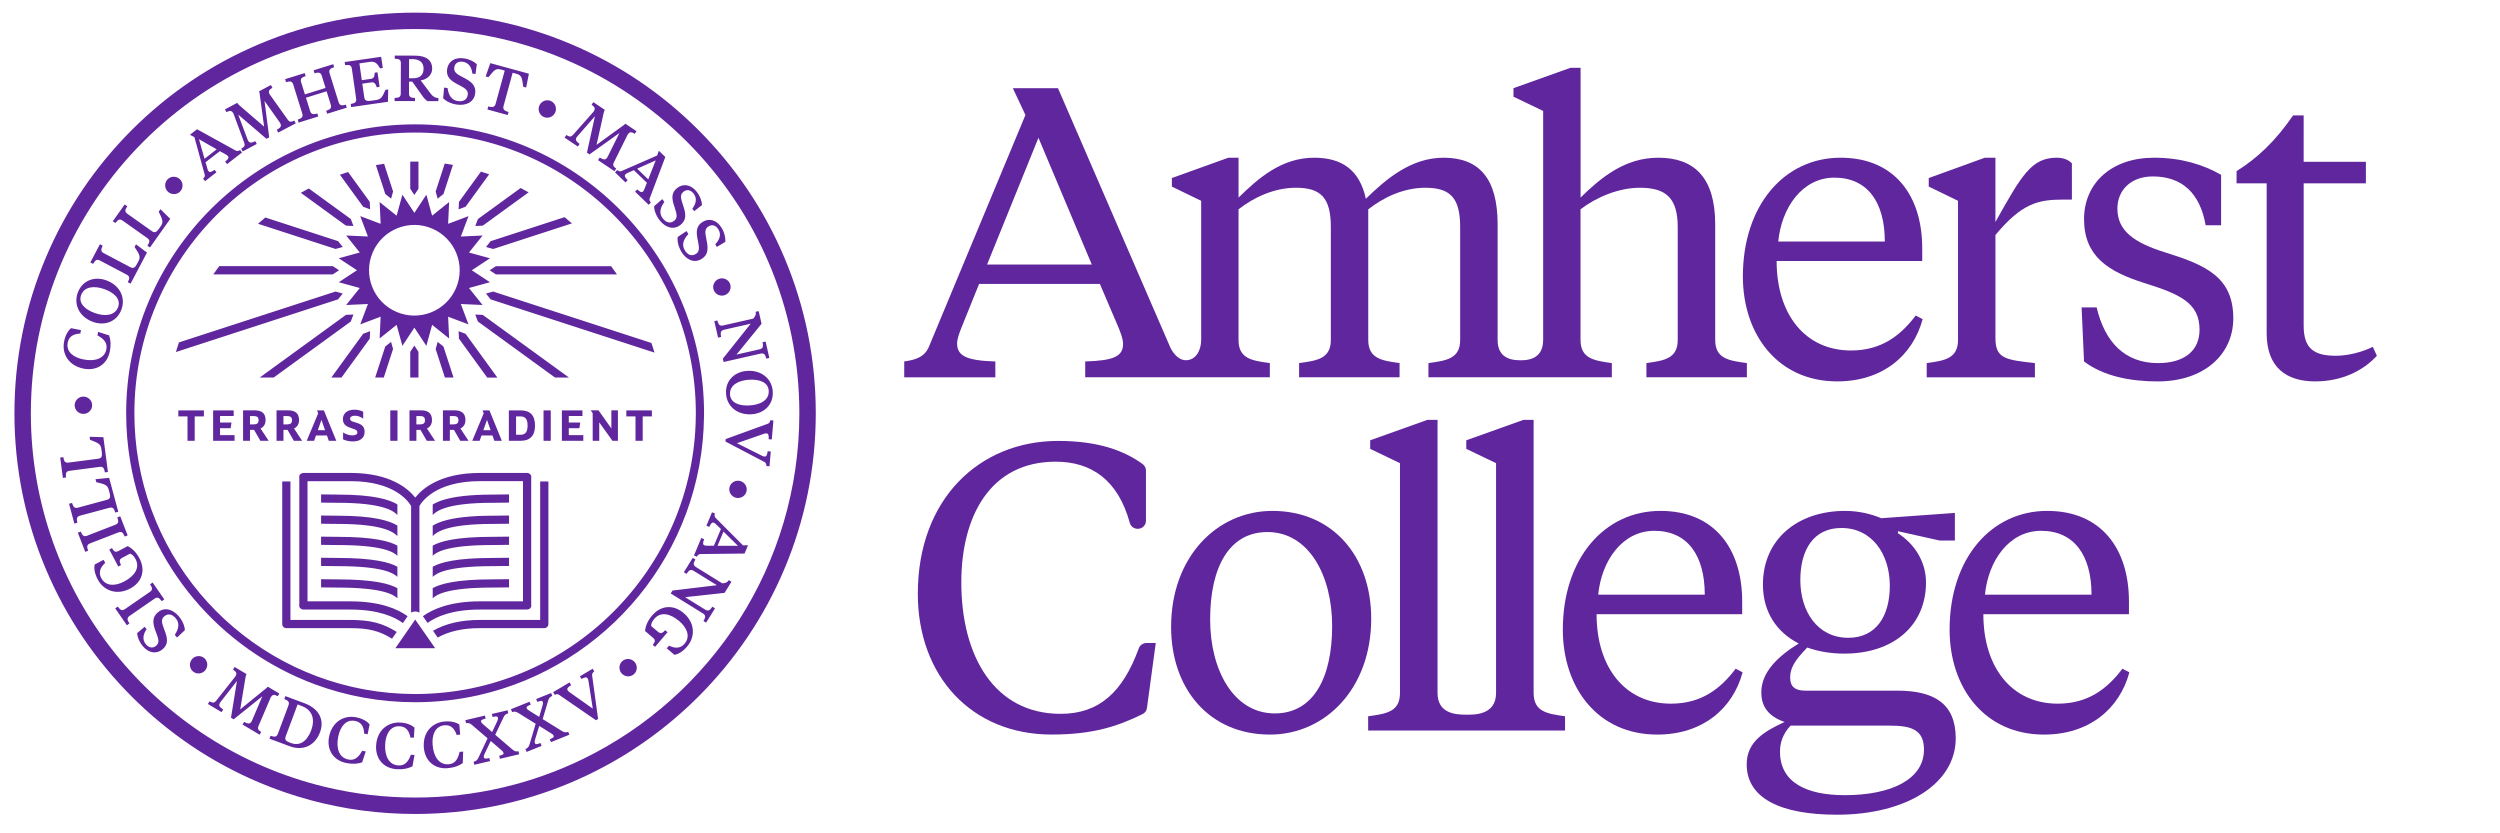<?xml version="1.0" encoding="utf-8"?>
<svg xmlns="http://www.w3.org/2000/svg" id="Layer_1" style="enable-background:new 0 0 1200 400;" version="1.1" viewBox="0 0 1200 400" x="0px" y="0px">
<style type="text/css">
	.st0{fill:#60269E;}
</style>
<g>
	<path class="st0" d="M197.09,90.85c-0.05-0.08-0.11-0.15-0.17-0.23V77.59c0.77-0.02,1.54-0.03,2.32-0.03   c0.54,0,1.08,0.01,1.62,0.02v13.04c-0.06,0.07-0.12,0.15-0.17,0.23l-1.8,2.73L197.09,90.85 M185.17,93.31l2.56,2.04l0.87-3.16   c0.02-0.09,0.06-0.18,0.09-0.26l-4.32-13.31c-1.32,0.19-2.63,0.4-3.94,0.63l4.52,13.9C185.02,93.21,185.1,93.25,185.17,93.31    M174.59,99.33l3.06,1.15l-0.15-3.27c0-0.09,0.01-0.19,0.01-0.28l-10.44-14.37c-1.31,0.41-2.61,0.86-3.91,1.32l11.17,15.37   C174.41,99.28,174.5,99.3,174.59,99.33 M166.16,108.32c0.07,0,0.15,0,0.22,0l3.27,0.15l-1.15-3.06c-0.03-0.09-0.05-0.18-0.08-0.27   l-20.21-14.68c-1.28,0.68-2.55,1.37-3.81,2.1l21.7,15.76C166.12,108.33,166.14,108.32,166.16,108.32 M161.36,119.42l3.16-0.87   l-2.04-2.56c-0.06-0.07-0.11-0.15-0.16-0.23l-34.97-11.36c-1.19,0.98-2.35,1.98-3.5,3l37.26,12.11   C161.19,119.49,161.27,119.45,161.36,119.42 M160.01,131.53l2.73-1.8l-2.73-1.8c-0.08-0.05-0.15-0.12-0.22-0.17h-54.58   c-0.96,1.3-1.9,2.61-2.82,3.94h57.39C159.87,131.64,159.94,131.58,160.01,131.53 M162.47,143.45l2.04-2.56l-3.16-0.87   c-0.09-0.02-0.17-0.06-0.26-0.09l-75.2,24.43c-0.52,1.53-1.01,3.07-1.48,4.62l77.9-25.31   C162.37,143.61,162.41,143.53,162.47,143.45 M168.42,154.3c0.03-0.09,0.05-0.18,0.08-0.27l1.15-3.06l-3.27,0.15   c-0.07,0-0.15,0-0.22,0c-0.02,0-0.05,0-0.07,0l-41.43,30.1h6.7L168.42,154.3z M177.5,162.24l0.15-3.27l-3.06,1.15   c-0.09,0.03-0.18,0.05-0.26,0.07l-15.28,21.03h4.87l13.59-18.71C177.5,162.43,177.49,162.33,177.5,162.24 M188.59,167.26   l-0.87-3.16l-2.56,2.04c-0.07,0.06-0.15,0.1-0.23,0.15l-4.85,14.92h4.14l4.45-13.7C188.65,167.44,188.61,167.35,188.59,167.26    M200.69,168.61l-1.8-2.73l-1.8,2.73c-0.05,0.08-0.11,0.15-0.17,0.23v12.39h3.94v-12.39C200.81,168.76,200.75,168.69,200.69,168.61    M212.62,166.15l-2.55-2.04l-0.87,3.16c-0.02,0.09-0.06,0.18-0.09,0.26l4.45,13.7h4.14l-4.85-14.92   C212.77,166.25,212.69,166.21,212.62,166.15 M223.2,160.13l-3.06-1.15l0.15,3.27c0,0.09-0.01,0.19-0.01,0.28l13.59,18.71h4.87   l-15.28-21.03C223.38,160.17,223.29,160.16,223.2,160.13 M231.41,151.13l-3.27-0.15l1.15,3.06c0.03,0.09,0.05,0.18,0.08,0.27   l37.05,26.92h6.7l-41.43-30.1c-0.02,0-0.05,0-0.07,0C231.55,151.13,231.48,151.13,231.41,151.13 M236.43,140.03l-3.16,0.87   l2.04,2.55c0.06,0.07,0.11,0.15,0.16,0.23l78.69,25.57c-0.46-1.55-0.95-3.09-1.47-4.62l-76-24.69   C236.6,139.97,236.52,140.01,236.43,140.03 M237.77,127.93l-2.73,1.8l2.73,1.8c0.08,0.05,0.15,0.12,0.22,0.17h58.15   c-0.92-1.33-1.86-2.64-2.82-3.94H238C237.92,127.81,237.85,127.88,237.77,127.93 M235.32,116l-2.04,2.56l3.16,0.87   c0.09,0.02,0.17,0.06,0.26,0.09l37.82-12.29c-1.16-1.02-2.33-2.02-3.52-3l-35.51,11.54C235.42,115.85,235.37,115.93,235.32,116    M229.29,105.42l-1.15,3.06l3.27-0.15c0.07,0,0.15,0,0.22,0c0.02,0,0.05,0,0.07,0l22.03-16c-1.26-0.72-2.54-1.42-3.82-2.09   l-20.53,14.92C229.34,105.24,229.33,105.33,229.29,105.42 M220.29,97.21l-0.15,3.27l3.06-1.15c0.09-0.03,0.18-0.05,0.26-0.07   l11.33-15.59c-1.3-0.46-2.61-0.88-3.93-1.29l-10.58,14.56C220.29,97.03,220.3,97.12,220.29,97.21 M209.2,92.19l0.87,3.16l2.56-2.04   c0.07-0.06,0.15-0.1,0.23-0.15l4.55-14.02c-1.31-0.23-2.62-0.44-3.94-0.62l-4.36,13.41C209.13,92.02,209.17,92.1,209.2,92.19    M235.18,135.47l-10.08,2.77l6.53,8.16l-10.44-0.48l3.69,9.78l-9.78-3.68l0.48,10.44l-8.16-6.53l-2.77,10.08l-5.75-8.73l-5.75,8.73   l-2.77-10.08l-8.16,6.53l0.48-10.44l-9.78,3.68l3.68-9.78l-10.44,0.48l6.53-8.16l-10.08-2.77l8.73-5.75l-8.73-5.75l10.08-2.77   l-6.53-8.16l10.44,0.48l-3.68-9.78l9.78,3.69L182.22,97l8.16,6.53l2.77-10.08l5.75,8.73l5.75-8.73l2.77,10.08l8.16-6.53   l-0.48,10.44l9.78-3.69l-2.21,5.87l-0.21,0.56l-1.26,3.35l10.44-0.48l-6.53,8.16l10.08,2.77l-8.73,5.75L235.18,135.47z    M207.52,109.75c-11.03-4.76-23.84,0.32-28.6,11.35c-4.76,11.03,0.32,23.84,11.35,28.6c11.03,4.76,23.84-0.32,28.6-11.35   C223.63,127.32,218.55,114.52,207.52,109.75z M337.92,199.78c-0.65,65.37-46.75,120.06-108.15,133.9   c-9.82,2.22-20.04,3.39-30.52,3.39c-16.81,0-32.93-3.01-47.86-8.51c-45.89-16.92-80.43-57.45-88.85-106.78   c-1.3-7.61-1.98-15.42-1.98-23.4c0-76.47,62.22-138.69,138.69-138.69s138.69,62.22,138.69,138.69   C337.94,198.85,337.92,199.31,337.92,199.78 M66.53,221.76c11.1,63.2,66.39,111.37,132.72,111.37   c73.83,0,133.98-59.69,134.73-133.35c0-0.47,0.02-0.93,0.02-1.4c0-74.3-60.45-134.75-134.75-134.75S64.5,124.08,64.5,198.38   C64.5,206.35,65.2,214.16,66.53,221.76 M376.45,273.24c-9.69,22.9-23.55,43.47-41.21,61.13c-15.65,15.65-33.59,28.31-53.41,37.74   c-2.54,1.21-5.12,2.37-7.72,3.48c-23.71,10.03-48.9,15.11-74.86,15.11c-17.21,0-34.08-2.25-50.41-6.68   c-8.3-2.25-16.46-5.06-24.45-8.43c-22.9-9.69-43.47-23.55-61.13-41.21c-17.66-17.66-31.53-38.22-41.21-61.13   c-10.03-23.71-15.12-48.9-15.12-74.86c0-25.96,5.08-51.15,15.12-74.86c9.69-22.9,23.55-43.47,41.21-61.13   c17.66-17.66,38.23-31.52,61.13-41.21c23.72-10.03,48.9-15.12,74.86-15.12c25.96,0,51.15,5.09,74.86,15.12   c22.9,9.69,43.47,23.55,61.13,41.21c17.66,17.66,31.53,38.23,41.21,61.13c10.03,23.71,15.12,48.9,15.12,74.86   C391.56,224.34,386.47,249.52,376.45,273.24 M279.93,364.27c61.43-29.93,103.76-92.97,103.76-165.89   c0-101.86-82.58-184.44-184.44-184.44c-101.86,0-184.44,82.58-184.44,184.44c0,86.94,60.16,159.81,141.11,179.31   c13.9,3.35,28.4,5.13,43.33,5.13C228.18,382.82,255.56,376.15,279.93,364.27 M168.26,288.65h-20.65l0-57.69h20.65   c21.33,0,27.95,9.94,29.07,11.94l0,51.15c0.6-0.34,1.27-0.53,1.97-0.54h0.01c0.72,0,1.4,0.2,2.01,0.55l0-51.16   c1.13-2.03,7.76-11.95,29.07-11.95l20.65,0l0,57.69c-2.54,0-8.2,0-20.65,0c-14.26,0-22.67,3.71-27.4,7.14l2.24,3.22   c4.07-2.97,11.7-6.41,25.16-6.41l22.09,0c0.13,0,0.25,0,0.37-0.01c0.07,0.01,0.14,0.01,0.22,0.01v-0.03   c1.61-0.18,1.97-1.13,1.97-1.94c0-0.16-0.02-0.32-0.06-0.47l0-60.63c0.04-0.18,0.06-0.36,0.06-0.54c0-1.07-0.91-1.94-1.97-1.97v0   H253h-0.01c-0.45,0-3.67,0-22.61,0c-19.12,0-27.74,7.6-31.06,11.84c-3.32-4.24-11.93-11.84-31.06-11.84h-22.09   c-0.13,0-0.25,0-0.37,0.01c-0.07-0.01-0.14-0.01-0.22-0.01v0.03c-1.61,0.18-1.97,1.13-1.97,1.94c0,0.16,0.02,0.32,0.06,0.47   l0,60.63c-0.04,0.18-0.06,0.36-0.06,0.54c0,1.07,0.91,1.94,1.97,1.97h0.05h0.02h22.61c13.38,0,21.03,3.48,25.14,6.46l2.26-3.27   C190.93,292.36,182.52,288.65,168.26,288.65 M230.26,301.51h31c0.52,0,1.02-0.21,1.39-0.58c0.37-0.37,0.58-0.87,0.58-1.39l0-68.45   h-3.94l0,66.48h-29.03c-8.9,0-16.42,1.75-22.41,5.2l2.26,3.24C215.45,303.03,222.21,301.51,230.26,301.51 M135.47,299.54   c0,1.09,0.88,1.97,1.97,1.97h30.64c8.81,0,14,1.27,20.1,5.06l2.25-3.24c-6.81-4.27-12.73-5.76-22.35-5.76h-28.67l0-66.48h-3.94   L135.47,299.54z M161.97,237.4c-1.02,0-2.3-0.02-3.63-0.04c-1.45-0.02-2.95-0.05-4.22-0.05v3.94c1.26,0,2.73,0.02,4.16,0.05   c1.35,0.02,2.66,0.04,3.69,0.04c22.29,0,27.04,4.07,28.78,5.84v-5.04C187.09,239.87,179.6,237.4,161.97,237.4 M161.97,247.54   c-1.02,0-2.3-0.02-3.63-0.04c-1.45-0.02-2.95-0.05-4.22-0.05v3.94c1.26,0,2.73,0.02,4.16,0.05c1.35,0.02,2.66,0.04,3.69,0.04   c22.29,0,27.04,4.07,28.78,5.84v-5.04C187.09,250.01,179.6,247.54,161.97,247.54 M161.97,257.68c-1.02,0-2.3-0.02-3.63-0.04   c-1.45-0.02-2.95-0.05-4.22-0.05v3.94c1.26,0,2.73,0.02,4.16,0.05c1.35,0.02,2.66,0.04,3.69,0.04c22.12,0,27.02,3.48,28.78,5.15   v-4.87C187.1,259.85,179.59,257.68,161.97,257.68 M161.97,267.81c-1.02,0-2.3-0.02-3.63-0.04c-1.45-0.02-2.95-0.05-4.22-0.05v3.94   c1.26,0,2.73,0.02,4.16,0.05c1.35,0.02,2.66,0.04,3.69,0.04c22.12,0,27.02,3.48,28.78,5.15v-4.87   C187.1,269.99,179.59,267.81,161.97,267.81 M161.97,278.1c-1.02,0-2.3-0.02-3.63-0.04c-1.45-0.02-2.95-0.05-4.22-0.05v3.94   c1.26,0,2.73,0.02,4.16,0.05c1.35,0.02,2.66,0.04,3.69,0.04c22.13,0,27.02,3.48,28.78,5.15v-4.87   C187.1,280.27,179.59,278.1,161.97,278.1 M236.49,241.34c1.04,0,2.34-0.02,3.69-0.04c1.42-0.02,2.9-0.05,4.16-0.05v-3.94   c-1.28,0-2.78,0.02-4.22,0.05c-1.33,0.02-2.61,0.04-3.63,0.04c-10.5,0-18.59,0.9-24.07,2.67c-2.05,0.66-3.57,1.4-4.72,2.1v5.01   C209.45,245.41,214.2,241.34,236.49,241.34 M236.49,251.48c1.04,0,2.34-0.02,3.69-0.04c1.43-0.02,2.9-0.05,4.16-0.05v-3.94   c-1.28,0-2.78,0.02-4.22,0.05c-1.33,0.02-2.61,0.04-3.63,0.04c-10.5,0-18.59,0.9-24.07,2.67c-2.05,0.66-3.57,1.4-4.72,2.1v5.01   C209.45,255.54,214.2,251.48,236.49,251.48 M236.49,261.61c1.04,0,2.34-0.02,3.69-0.04c1.42-0.02,2.9-0.05,4.16-0.05v-3.94   c-1.28,0-2.78,0.02-4.22,0.05c-1.33,0.02-2.61,0.04-3.63,0.04c-17.62,0-25.12,2.17-28.79,4.22v4.87   C209.47,265.09,214.37,261.61,236.49,261.61 M236.49,271.75c1.04,0,2.34-0.02,3.69-0.04c1.43-0.02,2.9-0.05,4.16-0.05v-3.94   c-1.28,0-2.78,0.02-4.22,0.05c-1.33,0.02-2.61,0.04-3.63,0.04c-17.62,0-25.12,2.17-28.79,4.22v4.87   C209.47,275.23,214.37,271.75,236.49,271.75 M236.49,282.03c1.04,0,2.34-0.02,3.69-0.04c1.42-0.02,2.9-0.05,4.16-0.05v-3.94   c-1.28,0-2.78,0.02-4.22,0.05c-1.33,0.02-2.61,0.04-3.63,0.04c-17.62,0-25.12,2.17-28.79,4.22v4.87   C209.47,285.51,214.37,282.03,236.49,282.03 M208.9,311.15l-0.09-0.11l-9.47-13.59c-0.01,0-0.03-0.01-0.04-0.01h0   c-0.01,0-0.03,0-0.04,0.01l-9.47,13.69L208.9,311.15z M92.6,322.28c-1.74-1.5-1.92-4.16-0.42-5.9c1.5-1.74,4.15-1.97,5.9-0.46   c1.72,1.48,1.9,4.14,0.4,5.88C96.97,323.54,94.32,323.76,92.6,322.28z M88.73,302.49l-3.74,3.52l-1.09-1.28   c1.93-2.87,2.43-5.63,0.44-7.97c-1.7-1.99-3.71-2.43-5.51-0.9c-1.49,1.27-1.39,2.82,0.04,6.42c1.71,4.26,1.96,6.99-0.83,9.37   c-2.79,2.38-6.53,1.97-9.42-1.41c-1.74-2.04-2.63-4.34-2.83-6.29l3.62-3.09l0.97,1.14c-1.67,2.45-2.25,5.03-0.32,7.3   c1.57,1.85,3.44,1.88,4.82,0.71c1.56-1.33,1.52-2.72,0.08-6.32c-1.81-4.47-2.04-7.33,0.8-9.75c3.24-2.76,7.24-1.43,10.04,1.86   C87.74,298.07,88.68,300.66,88.73,302.49z M78.86,287.72l-1.23,0.85c-1.23-1.68-2.01-2.2-3.52-1.16l-11.84,8.18   c-1.48,1.02-1.27,1.94-0.14,3.68l-1.23,0.85l-5.6-8.11l1.23-0.85c1.24,1.68,2.01,2.2,3.5,1.18l11.85-8.18   c1.51-1.04,1.3-1.95,0.16-3.7l1.23-0.85L78.86,287.72z M46.93,278.18c-1.5-2.83-1.87-5.31-1.49-7.2l4.28-2.27l0.79,1.48   c-2.65,2.36-3.21,4.83-1.91,7.28c2.14,4.04,6.78,3.9,11.04,1.64c4.94-2.62,7.66-6.53,5.43-10.73c-0.76-1.43-1.47-2.18-2.61-2.66   l-3.76,2c-1.57,0.83-1.47,1.73-0.62,3.53l-1.29,0.69l-4.33-8.16l1.29-0.68c1.02,1.71,1.64,2.16,3.2,1.33l4.34-2.3   c2.17,1.1,4.15,3.04,5.6,5.79c3.19,6.01,1.12,11.65-4.43,14.6C56.06,285.9,49.77,283.53,46.93,278.18z M61.27,257l-1.39,0.54   c-0.81-1.92-1.44-2.61-3.16-1.94L43.3,260.8c-1.68,0.65-1.69,1.59-0.99,3.55l-1.39,0.54l-3.56-9.19l1.39-0.54   c0.81,1.92,1.45,2.61,3.13,1.96l13.42-5.21c1.71-0.66,1.72-1.6,1.02-3.56l1.39-0.54L61.27,257z M51.31,239.92   c1.62-0.44,1.82-1.36,1.29-3.34l-0.39-1.44c-0.65-2.43-1.99-2.72-5.99-3.7l-0.38-1.41l6.55-0.67l4.38,16.28l-1.44,0.39   c-0.6-2-1.16-2.75-2.93-2.27l-13.9,3.74c-1.74,0.47-1.82,1.39-1.36,3.43l-1.44,0.39l-2.56-9.52l1.44-0.39   c0.62,1.93,1.15,2.72,2.89,2.25L51.31,239.92z M47.14,220.18c1.66-0.22,1.99-1.11,1.72-3.14l-0.19-1.48   c-0.33-2.5-1.61-2.96-5.44-4.46l-0.19-1.45l6.58,0.2l2.19,16.71l-1.48,0.19c-0.33-2.06-0.78-2.88-2.6-2.64l-14.27,1.87   c-1.79,0.23-1.98,1.14-1.8,3.22l-1.48,0.19l-1.28-9.77l1.48-0.19c0.35,1.99,0.78,2.85,2.57,2.61L47.14,220.18z M35.84,194.43   c0.06-2.3,2-4.12,4.3-4.06c2.3,0.06,4.15,1.97,4.09,4.27c-0.06,2.27-2,4.09-4.3,4.03C37.63,198.61,35.78,196.7,35.84,194.43z    M46.77,160.98l0.33-1.68l5.28,1.69c0.69,2.13,0.98,4.41,0.35,7.61c-1.24,6.38-6.46,9.54-12.59,8.35c-7.11-1.39-10.55-7-9.37-13.01   c0.61-3.11,1.87-5.18,3.34-6.41l4.76,0.93l-0.32,1.65c-3.55,0.16-5.51,1.59-6.04,4.33c-0.88,4.52,2.85,7.18,7.58,8.1   c5.52,1.08,10.09-0.41,10.97-4.89C51.61,164.74,50.12,162.8,46.77,160.98z M50.9,134.52c6.71,2.38,9.41,8.36,7.44,13.9   c-2.2,6.18-8.17,8.05-13.62,6.12c-6.71-2.38-9.4-8.39-7.43-13.93C39.47,134.45,45.45,132.58,50.9,134.52z M50.08,138.78   c-4.75-1.69-9.64-1.38-11.18,2.96c-1.32,3.72,1.8,6.81,6.64,8.53c4.75,1.69,9.65,1.35,11.18-2.96   C58.04,143.59,54.91,140.5,50.08,138.78z M62.55,128.25c1.49,0.78,2.26,0.24,3.22-1.57l0.7-1.32c1.17-2.23,0.39-3.34-1.87-6.79   l0.68-1.29l5.26,3.96l-7.86,14.91l-1.32-0.7c0.92-1.87,1.02-2.8-0.6-3.66l-12.74-6.71c-1.6-0.84-2.28-0.22-3.33,1.58l-1.32-0.7   l4.59-8.72l1.32,0.7c-0.86,1.83-1,2.77,0.59,3.61L62.55,128.25z M72.89,110.95c1.37,0.97,2.21,0.54,3.4-1.14l0.86-1.22   c1.46-2.06,0.83-3.26-0.97-6.97l0.85-1.19l4.69,4.62l-9.74,13.75l-1.22-0.86c1.15-1.74,1.38-2.64-0.12-3.7l-11.75-8.32   c-1.47-1.04-2.23-0.51-3.51,1.13l-1.22-0.86l5.7-8.04L61.09,99c-1.09,1.7-1.36,2.62,0.11,3.66L72.89,110.95z M80.39,86.14   c1.58-1.67,4.24-1.73,5.91-0.15c1.67,1.58,1.77,4.24,0.19,5.91c-1.56,1.65-4.22,1.7-5.89,0.12C78.93,90.45,78.83,87.79,80.39,86.14   z M105.53,72.55l-6.88,5.33l0.88,3.02c0.14,0.48,0.28,0.92,0.49,1.19c0.59,0.76,1.32,0.63,2.98-0.58l0.91,1.18l-5.5,4.27   l-0.91-1.18c0.59-0.61,0.99-1.16,0.74-2.03l-4.93-17.93l-2.14-1.13l3.42-2.65l18.5,10.21c0.77,0.43,1.37,0.24,2.16-0.22l0.91,1.18   l-7.17,5.56l-0.91-1.18c1.58-1.31,1.88-1.93,1.29-2.7c-0.23-0.29-0.57-0.54-1.03-0.77L105.53,72.55z M98.17,76.21l5.85-4.54   l-8.52-4.85L98.17,76.21z M126.95,48.42l2.27,17.51l-1.32,0.7L114.33,55l4.4,11.71c0.07,0.21,0.25,0.61,0.29,0.69   c0.71,1.35,1.57,1.31,3.54,0.38l0.7,1.32l-6.76,3.58l-0.7-1.32c1.54-0.88,1.91-1.5,1.44-2.87l-5.15-13.91   c-0.77-1.46-1.53-1.69-3.4-0.77l-0.7-1.32l5.88-3.11c0.39,0.6,0.69,0.9,1.26,1.38l11.65,10.05l-2.06-15.13   c-0.07-0.74-0.1-1.18-0.38-1.84l5.71-3.03l0.7,1.32c-1.78,1.02-2.02,1.77-1.25,3.23l8.61,12.08c0.85,1.2,1.59,1.2,3.15,0.44   l0.7,1.32l-8.41,4.45l-0.7-1.32c1.88-1.1,2.39-1.79,1.68-3.14c-0.04-0.08-0.27-0.45-0.4-0.63L126.95,48.42z M156.77,43.82   l-9.91,3.08l1.97,6.32c0.54,1.75,1.54,1.8,3.49,1.26l0.44,1.43l-9.41,2.93l-0.44-1.43c1.97-0.68,2.7-1.26,2.15-3.01l-4.28-13.75   c-0.54-1.72-1.47-1.79-3.48-1.23l-0.44-1.42l9.41-2.93l0.44,1.43c-1.91,0.66-2.7,1.26-2.16,2.98l1.81,5.82l9.91-3.08l-1.81-5.82   c-0.54-1.72-1.53-1.77-3.48-1.23l-0.44-1.43l9.41-2.93l0.44,1.43c-1.97,0.68-2.7,1.26-2.16,2.99l4.28,13.75   c0.54,1.75,1.48,1.82,3.49,1.26l0.44,1.43l-9.41,2.93l-0.44-1.43c1.91-0.66,2.7-1.26,2.15-3.02L156.77,43.82z M180.85,41.9   c-0.57-1.8-1.25-2.55-2.6-2.36l-4.34,0.62l0.94,6.53c0.24,1.66,1.19,1.96,3.23,1.67l2.37-0.34c2.55-0.37,3.06-1.45,4.57-4.9   l1.32-0.19l-0.12,5.92l-17.67,2.54l-0.21-1.48c2.05-0.36,2.87-0.82,2.61-2.64l-2.05-14.25c-0.26-1.78-1.17-2-3.24-1.76l-0.21-1.48   l17.51-2.52l0.77,5.35l-1.29,0.19c-1.45-2.46-2.44-3.45-4.91-3.1l-5.02,0.72l1.16,8.06l4.34-0.62c1.36-0.19,1.79-1.07,1.84-2.97   l1.35-0.19l1,6.99L180.85,41.9z M199.32,26.71c5.63,0.02,8.14,2.51,8.13,6.21c-0.01,3.3-2.72,5.28-5.52,5.67l4.71,6.26   c1.02,1.4,2.14,2.15,3.79,2.22l0,1.49l-5.26-0.02c-1.06-0.75-1.77-1.53-2.73-2.96l-4.58-6.42l-1.52,0l-0.02,5.63   c-0.01,1.83,0.86,2.18,2.89,2.25l0,1.49l-9.8-0.03l0-1.49c2.08-0.06,2.96-0.39,2.96-2.23l0.05-14.4c0.01-1.8-0.86-2.15-2.95-2.19   l0-1.52L199.32,26.71z M196.36,28.38l-0.03,9.2l1.71,0c3.58,0.01,5.26-1.54,5.27-4.68c0.01-2.67-1.67-4.51-5.33-4.53L196.36,28.38z    M212.71,47.16l0.46-5.12l1.66,0.23c0.46,3.42,1.92,5.82,4.97,6.25c2.59,0.36,4.39-0.64,4.72-2.99c0.27-1.94-0.83-3.04-4.3-4.77   c-4.11-2.05-6.11-3.93-5.6-7.56c0.51-3.63,3.57-5.81,7.98-5.2c2.65,0.37,4.85,1.49,6.29,2.82l-0.66,4.71l-1.48-0.21   c-0.38-2.94-1.65-5.25-4.61-5.67c-2.4-0.33-3.83,0.88-4.08,2.67c-0.28,2.03,0.68,3.05,4.14,4.78c4.32,2.14,6.4,4.12,5.88,7.82   c-0.59,4.22-4.46,5.88-8.74,5.28C216.4,49.81,213.97,48.5,212.71,47.16z M253.87,35.38l-1.33,6.63l-1.38-0.38   c-0.59-4.32-0.71-5.51-3.32-6.23l-1.77-0.48l-4.35,15.89c-0.48,1.77,0.41,2.37,2.38,2.97l-0.39,1.44l-9.74-2.67l0.39-1.44   c2.03,0.49,3.08,0.42,3.56-1.34l4.35-15.89l-1.74-0.48c-2.61-0.72-3.32,0.25-6.06,3.66l-1.35-0.37l2.23-6.38L253.87,35.38z    M264.36,48.46c2.11,0.91,3.07,3.4,2.15,5.51s-3.38,3.11-5.49,2.19c-2.08-0.9-3.04-3.38-2.13-5.49   C259.81,48.56,262.27,47.56,264.36,48.46z M297.34,63.83L282.97,74.1l-1.24-0.83l3.84-17.47l-8.24,9.41   c-0.15,0.16-0.42,0.51-0.47,0.58c-0.85,1.26-0.41,2.01,1.34,3.3l-0.83,1.24l-6.35-4.27l0.83-1.24c1.51,0.94,2.23,0.98,3.21-0.09   l9.84-11.11c0.92-1.37,0.77-2.14-0.93-3.36l0.83-1.24l5.52,3.72c-0.35,0.63-0.47,1.03-0.62,1.76l-3.36,15.02l12.36-8.96   c0.61-0.41,1-0.64,1.45-1.2l5.37,3.61l-0.83,1.24c-1.74-1.09-2.51-0.94-3.43,0.43l-6.59,13.3c-0.66,1.32-0.31,1.97,1.1,2.99   l-0.83,1.24l-7.89-5.31l0.83-1.24c1.86,1.14,2.71,1.26,3.56,0c0.05-0.08,0.27-0.46,0.37-0.65L297.34,63.83z M310.5,87.72   l-6.26-6.05l-2.86,1.3c-0.46,0.21-0.87,0.41-1.11,0.66c-0.67,0.69-0.44,1.39,1,2.86l-1.04,1.07l-5.01-4.84l1.04-1.07   c0.69,0.49,1.29,0.81,2.12,0.44l17.05-7.45l0.82-2.28l3.11,3l-7.47,19.77c-0.32,0.82-0.04,1.39,0.52,2.1l-1.04,1.07l-6.53-6.31   l1.04-1.07c1.52,1.38,2.18,1.59,2.85,0.89c0.26-0.27,0.45-0.65,0.62-1.13L310.5,87.72z M305.84,80.97l5.32,5.14l3.58-9.12   L305.84,80.97z M313.99,98.95l3.89-3.36l1.03,1.32c-2.05,2.78-2.67,5.52-0.77,7.94c1.61,2.06,3.6,2.59,5.46,1.13   c1.54-1.21,1.51-2.76,0.23-6.42c-1.53-4.33-1.66-7.07,1.23-9.33c2.89-2.26,6.61-1.7,9.35,1.8c1.65,2.1,2.45,4.44,2.56,6.4   l-3.75,2.93l-0.92-1.18c1.77-2.37,2.46-4.93,0.62-7.28c-1.49-1.91-3.36-2.03-4.78-0.92c-1.62,1.26-1.63,2.66-0.35,6.31   c1.62,4.54,1.73,7.41-1.21,9.71c-3.35,2.62-7.29,1.13-9.95-2.28C314.8,103.41,313.96,100.79,313.99,98.95z M325.28,113.76   l4.27-2.86l0.87,1.44c-2.37,2.52-3.32,5.16-1.73,7.79c1.35,2.24,3.26,3.01,5.29,1.79c1.68-1.01,1.83-2.56,1.01-6.34   c-1-4.48-0.79-7.22,2.35-9.11c3.14-1.89,6.77-0.88,9.06,2.93c1.38,2.29,1.89,4.71,1.77,6.67l-4.08,2.46l-0.77-1.28   c2.05-2.14,3.04-4.59,1.5-7.15c-1.25-2.08-3.09-2.42-4.64-1.49c-1.76,1.06-1.94,2.44-1.11,6.23c1.05,4.7,0.82,7.57-2.38,9.49   c-3.65,2.2-7.37,0.23-9.61-3.47C325.54,118.28,325.03,115.58,325.28,113.76z M350.39,136.14c0.88,2.13-0.16,4.58-2.29,5.45   c-2.13,0.88-4.59-0.12-5.47-2.25c-0.87-2.1,0.17-4.55,2.3-5.43C347.06,133.05,349.52,134.05,350.39,136.14z M361.57,152.94   c1.12-1.4,1.38-1.91,1.14-3.29l1.46-0.33l1.38,6.09l-12.04,14.79l11.04-2.51c1.76-0.4,1.88-1.42,1.48-3.43l1.46-0.33l1.79,7.88   l-1.46,0.33c-0.52-2.02-1.05-2.79-2.81-2.39l-17.68,4.01l-0.36-1.61l13.37-16.78l-12.7,2.89c-1.79,0.41-1.91,1.42-1.51,3.47   l-1.46,0.33l-1.8-7.91l1.45-0.33c0.52,2.02,1.05,2.79,2.84,2.38L361.57,152.94z M360.78,198.85c-7.11,0.44-11.92-4-12.28-9.87   c-0.4-6.55,4.36-10.61,10.14-10.96c7.11-0.43,11.93,4.03,12.29,9.9C371.31,194.44,366.55,198.5,360.78,198.85z M359.86,194.61   c5.03-0.31,9.41-2.51,9.13-7.1c-0.24-3.94-4.33-5.56-9.45-5.24c-5.03,0.31-9.41,2.54-9.13,7.1   C350.66,193.31,354.74,194.93,359.86,194.61z M365.68,218.73c0.45,0.23,0.84,0.38,1.21,0.41c0.93,0.08,1.35-0.51,1.59-2.55   l1.49,0.13l-0.6,7.1l-1.49-0.13c-0.05-0.91-0.18-1.51-0.99-1.96l-18.67-9.8l0.1-1.18l20.13-7.31c0.87-0.3,1.1-0.87,1.3-1.73   l1.49,0.13l-0.78,9.11l-1.49-0.13c0.11-2.05-0.17-2.73-1.1-2.81c-0.37-0.03-0.79,0.06-1.27,0.24l-12.87,4.49L365.68,218.73z    M358.33,235.84c-0.53,2.24-2.8,3.62-5.04,3.09c-2.24-0.53-3.66-2.78-3.13-5.02c0.52-2.21,2.79-3.59,5.03-3.06   C357.43,231.38,358.85,233.63,358.33,235.84z M342.68,261.95l3.36-8.03l-2.25-2.19c-0.36-0.35-0.7-0.66-1.02-0.79   c-0.89-0.37-1.46,0.1-2.31,1.97l-1.38-0.58l2.69-6.43l1.38,0.57c-0.21,0.82-0.29,1.5,0.35,2.14l13.13,13.17l2.42-0.07l-1.67,3.99   l-21.12,0.24c-0.88,0-1.31,0.46-1.77,1.25l-1.38-0.58l3.5-8.38l1.38,0.57c-0.73,1.92-0.69,2.61,0.2,2.98   c0.34,0.14,0.77,0.18,1.28,0.16L342.68,261.95z M347.27,255.15l-2.85,6.83l9.8,0.02L347.27,255.15z M346.71,280.01   c1.78-0.21,2.33-0.39,3.11-1.54l1.27,0.79l-3.29,5.31l-18.95,2.08l9.62,5.96c1.53,0.95,2.33,0.31,3.46-1.4l1.27,0.79l-4.26,6.87   l-1.27-0.79c1.04-1.8,1.21-2.72-0.32-3.67l-15.41-9.55l0.87-1.4l21.3-2.56l-11.07-6.86c-1.56-0.97-2.36-0.33-3.51,1.41l-1.27-0.79   l4.27-6.9l1.27,0.79c-1.04,1.8-1.21,2.72,0.35,3.69L346.71,280.01z M329.87,310.28c-2.07,2.44-4.24,3.7-6.13,4.05l-3.7-3.14   l1.09-1.28c3.17,1.59,5.68,1.19,7.47-0.92c2.96-3.48,1.11-7.74-2.57-10.86c-4.27-3.62-8.9-4.7-11.98-1.07   c-1.05,1.23-1.48,2.17-1.51,3.41l3.25,2.76c1.35,1.15,2.16,0.73,3.51-0.73l1.11,0.95l-5.97,7.04l-1.11-0.95   c1.22-1.58,1.4-2.32,0.05-3.47l-3.75-3.18c0.22-2.42,1.29-4.98,3.3-7.35c4.41-5.19,10.41-5.35,15.2-1.29   C333.66,298.94,333.79,305.65,329.87,310.28z M304.2,323.69c-1.77,1.47-4.41,1.22-5.89-0.55c-1.48-1.77-1.26-4.42,0.5-5.89   c1.74-1.46,4.39-1.2,5.86,0.57C306.16,319.59,305.94,322.24,304.2,323.69z M125.93,334.21l-13.77,11.06l-1.28-0.76l2.86-17.65   l-7.7,9.86c-0.14,0.17-0.39,0.53-0.43,0.61c-0.78,1.31-0.3,2.03,1.52,3.22l-0.76,1.28l-6.57-3.91l0.76-1.28   c1.56,0.85,2.28,0.85,3.2-0.27l9.2-11.64c0.84-1.42,0.65-2.18-1.11-3.3l0.76-1.28l5.72,3.4c-0.31,0.65-0.41,1.06-0.52,1.79   l-2.51,15.18l11.84-9.64c0.59-0.45,0.96-0.7,1.38-1.28l5.56,3.3l-0.76,1.28c-1.8-1-2.56-0.8-3.4,0.62l-5.83,13.64   c-0.59,1.35-0.2,1.98,1.27,2.92l-0.76,1.28l-8.18-4.86l0.76-1.28c1.92,1.03,2.78,1.11,3.56-0.2c0.05-0.08,0.24-0.47,0.33-0.67   L125.93,334.21z M136.98,334.13l9.12,3.4c7.57,2.83,9.56,8.45,7.53,13.89c-2.57,6.87-8.52,9.03-14.55,6.78l-9.73-3.63l0.52-1.4   c1.97,0.67,2.91,0.65,3.55-1.06l5.03-13.49c0.63-1.69-0.07-2.32-2-3.1L136.98,334.13z M142.86,338.12l-5.69,15.24   c-0.64,1.72,0.04,2.37,1.91,3.07l0.52,0.2c4.11,1.53,7.67-0.46,9.8-6.16c1.74-4.66,0.97-9.53-4.54-11.58L142.86,338.12z    M173.88,360.35l1.68,0.34l-1.74,5.26c-2.14,0.68-4.41,0.94-7.61,0.29c-6.37-1.29-9.49-6.53-8.25-12.65   c1.44-7.1,7.08-10.49,13.08-9.27c3.11,0.63,5.16,1.91,6.38,3.39l-0.97,4.75l-1.65-0.33c-0.13-3.55-1.54-5.52-4.29-6.07   c-4.51-0.92-7.2,2.79-8.16,7.51c-1.12,5.51,0.33,10.09,4.81,11C170.08,365.16,172.03,363.69,173.88,360.35z M197.25,362.28   l1.71,0.1l-0.97,5.46c-2.02,0.98-4.23,1.56-7.49,1.38c-6.49-0.37-10.33-5.11-9.97-11.34c0.41-7.23,5.51-11.39,11.62-11.05   c3.17,0.18,5.38,1.15,6.8,2.44l-0.28,4.84l-1.68-0.1c-0.64-3.49-2.32-5.24-5.11-5.4c-4.59-0.26-6.72,3.79-7,8.6   c-0.32,5.62,1.77,9.94,6.33,10.2C194.17,367.59,195.89,365.85,197.25,362.28z M220.61,360.91l1.7-0.14l-0.19,5.54   c-1.86,1.25-3.97,2.14-7.22,2.41c-6.48,0.54-10.94-3.61-11.46-9.84c-0.6-7.22,3.86-12.05,9.96-12.56c3.16-0.26,5.49,0.38,7.08,1.47   l0.4,4.83l-1.67,0.14c-1.12-3.37-3.03-4.86-5.82-4.63c-4.58,0.38-6.13,4.69-5.73,9.5c0.47,5.61,3.14,9.6,7.7,9.22   C218.31,366.6,219.77,364.63,220.61,360.91z M237.7,352.69l8.35,7.14c0.88,0.75,1.71,1.01,2.83,0.77l0.34,1.45l-9.26,2.17   l-0.34-1.45c2-0.47,2.21-0.81,2.04-1.5c-0.09-0.39-0.55-0.83-1.1-1.31l-5-4.29l-2.92,6.08c-0.34,0.72-0.51,1.24-0.39,1.72   c0.16,0.67,0.53,0.9,2.65,0.4l0.34,1.45l-7.57,1.78l-0.34-1.45c1.21-0.28,1.79-0.8,2.34-1.99l4.37-9.27l-7.56-6.47   c-0.92-0.77-1.67-1.01-2.77-0.79l-0.34-1.45l9.39-2.2l0.34,1.45c-1.97,0.46-2.34,0.8-2.17,1.5c0.11,0.45,0.56,0.89,1.16,1.39   l4.13,3.57l2.41-5.1c0.32-0.68,0.49-1.3,0.39-1.75c-0.16-0.7-0.61-0.85-2.58-0.38l-0.34-1.45l7.54-1.77l0.34,1.45   c-1.18,0.28-1.76,0.8-2.31,1.98L237.7,352.69z M260.48,345.16l9.34,5.79c0.98,0.61,1.84,0.74,2.92,0.33l0.56,1.38l-8.83,3.56   l-0.56-1.38c1.9-0.77,2.06-1.13,1.79-1.8c-0.15-0.38-0.67-0.74-1.29-1.12l-5.59-3.48l-1.96,6.45c-0.23,0.76-0.31,1.3-0.13,1.76   c0.26,0.63,0.66,0.81,2.68-0.01l0.56,1.38l-7.21,2.9l-0.56-1.38c1.15-0.47,1.65-1.07,2.01-2.32l2.91-9.82l-8.45-5.24   c-1.02-0.63-1.81-0.75-2.86-0.36l-0.56-1.38l8.94-3.6l0.56,1.38c-1.88,0.76-2.19,1.15-1.92,1.81c0.18,0.43,0.69,0.8,1.35,1.2   l4.62,2.9l1.61-5.41c0.21-0.72,0.29-1.36,0.12-1.79c-0.27-0.66-0.74-0.74-2.61,0.01l-0.56-1.38l7.18-2.89l0.56,1.38   c-1.12,0.45-1.62,1.05-1.99,2.31L260.48,345.16z M282.48,326.96c-0.08-0.5-0.18-0.91-0.37-1.23c-0.48-0.8-1.2-0.81-3,0.18   l-0.76-1.28l6.13-3.63l0.76,1.28c-0.71,0.57-1.13,1.03-1.02,1.94l2.86,20.89l-1.02,0.6l-17.63-12.14   c-0.75-0.53-1.35-0.39-2.16-0.06l-0.76-1.28l7.87-4.66l0.76,1.28c-1.73,1.1-2.12,1.73-1.65,2.53c0.19,0.32,0.5,0.61,0.93,0.9   l11.12,7.87L282.48,326.96z M93.46,199.88v11.7H90v-11.7h-4.4v-2.9h12.27v2.9H93.46z M105.62,199.69v3.13h5.49l-0.4,2.71h-5.09   v3.34h6.97v2.71H102.3v-14.6h9.87v2.71H105.62z M127.48,201.61c0,0.97-0.21,1.8-0.63,2.49c-0.42,0.69-1.02,1.21-1.79,1.57l3.9,5.9   h-3.98l-3.02-5.24h-1.96v5.24h-3.32v-14.6h5.65C125.76,196.98,127.48,198.52,127.48,201.61z M119.99,203.7h1.86   c0.78,0,1.35-0.16,1.72-0.49c0.37-0.33,0.55-0.82,0.55-1.49c0-0.7-0.18-1.21-0.55-1.53s-0.94-0.49-1.72-0.49h-1.86V203.7z    M143.54,201.61c0,0.97-0.21,1.8-0.63,2.49c-0.42,0.69-1.02,1.21-1.79,1.57l3.9,5.9h-3.98l-3.02-5.24h-1.96v5.24h-3.32v-14.6h5.65   C141.82,196.98,143.54,198.52,143.54,201.61z M136.05,203.7h1.86c0.78,0,1.35-0.16,1.72-0.49c0.37-0.33,0.55-0.82,0.55-1.49   c0-0.7-0.18-1.21-0.55-1.53c-0.37-0.33-0.94-0.49-1.72-0.49h-1.86V203.7z M156.93,209.02h-5.26l-0.9,2.57h-3.55l5.49-13.16   l-0.5-1.44h3.25l5.97,14.6h-3.61L156.93,209.02z M152.55,206.49h3.48l-1.73-4.96L152.55,206.49z M168.05,200.98   c0,0.36,0.12,0.65,0.38,0.88c0.25,0.22,0.58,0.4,1,0.54c0.42,0.14,0.87,0.28,1.37,0.42c0.49,0.14,0.98,0.31,1.47,0.5   c0.49,0.2,0.94,0.45,1.36,0.77c0.42,0.32,0.75,0.74,1,1.25c0.25,0.51,0.38,1.15,0.38,1.92c0,1.47-0.5,2.61-1.49,3.42   c-0.99,0.81-2.4,1.21-4.2,1.21c-0.82,0-1.63-0.09-2.44-0.26c-0.81-0.17-1.54-0.41-2.19-0.72v-3.34c0.68,0.46,1.41,0.81,2.19,1.05   c0.78,0.24,1.54,0.36,2.29,0.36c0.76,0,1.35-0.13,1.76-0.38c0.41-0.25,0.62-0.61,0.62-1.06c0-0.36-0.13-0.66-0.38-0.9   c-0.25-0.24-0.58-0.43-1-0.59c-0.42-0.16-0.87-0.32-1.37-0.48c-0.49-0.16-0.98-0.34-1.47-0.55c-0.49-0.21-0.94-0.47-1.36-0.79   c-0.42-0.32-0.75-0.72-1-1.21c-0.25-0.49-0.38-1.09-0.38-1.82c0-1.4,0.5-2.51,1.49-3.33c0.99-0.81,2.35-1.22,4.06-1.22   c1.53,0,2.93,0.33,4.19,0.98v3.34c-1.25-0.95-2.59-1.42-4.01-1.42c-0.72,0-1.28,0.13-1.68,0.38   C168.25,200.19,168.05,200.54,168.05,200.98z M190.79,196.98v14.6h-3.46v-14.6H190.79z M207.35,201.61c0,0.97-0.21,1.8-0.63,2.49   c-0.42,0.69-1.02,1.21-1.79,1.57l3.9,5.9h-3.98l-3.02-5.24h-1.96v5.24h-3.32v-14.6h5.65C205.63,196.98,207.35,198.52,207.35,201.61   z M199.86,203.7h1.86c0.78,0,1.35-0.16,1.72-0.49c0.37-0.33,0.55-0.82,0.55-1.49c0-0.7-0.18-1.21-0.55-1.53   c-0.37-0.33-0.94-0.49-1.72-0.49h-1.86V203.7z M223.41,201.61c0,0.97-0.21,1.8-0.63,2.49c-0.42,0.69-1.01,1.21-1.79,1.57l3.9,5.9   h-3.98l-3.02-5.24h-1.96v5.24h-3.32v-14.6h5.65C221.7,196.98,223.41,198.52,223.41,201.61z M215.92,203.7h1.86   c0.78,0,1.35-0.16,1.72-0.49c0.37-0.33,0.55-0.82,0.55-1.49c0-0.7-0.18-1.21-0.55-1.53c-0.37-0.33-0.94-0.49-1.72-0.49h-1.86V203.7   z M236.39,209.02h-5.26l-0.9,2.57h-3.55l5.49-13.16l-0.5-1.44h3.25l5.97,14.6h-3.61L236.39,209.02z M232.01,206.49h3.48l-1.73-4.96   L232.01,206.49z M256.81,204.28c0,2.39-0.58,4.21-1.74,5.44c-1.16,1.24-2.87,1.86-5.12,1.86h-5.69v-14.6h5.69   c2.29,0,4.01,0.61,5.15,1.82C256.24,200,256.81,201.83,256.81,204.28z M247.71,208.68h2.17c1.15,0,2-0.36,2.55-1.06   c0.54-0.71,0.81-1.82,0.81-3.34c0-1.52-0.27-2.63-0.81-3.34c-0.54-0.71-1.39-1.06-2.55-1.06h-2.17V208.68z M264.36,196.98v14.6   h-3.46v-14.6H264.36z M273.02,199.69v3.13h5.49l-0.4,2.71h-5.09v3.34h6.97v2.71H269.7v-14.6h9.87v2.71H273.02z M293.98,211.58   l-6.34-8.84v8.84h-3.15v-13.25l-0.96-1.36h3.75l6.17,8.68v-8.68h3.15v14.6H293.98z M308.5,199.88v11.7h-3.46v-11.7h-4.4v-2.9h12.26   v2.9H308.5z"/>
	<g>
		<g>
			<path class="st0" d="M802.08,337.76c-22.06,0-35.72-17.37-35.72-42.95h69.89v-6.05c0-25.57-13.47-43.53-39.24-43.53     c-26.94,0-46.85,22.84-46.85,57c0,27.92,16.79,50.37,45.29,50.37c21.86,0,36.31-12.49,41-29.87l-3.32-1.76     C825.9,330.54,816.72,337.76,802.08,337.76z M794.08,254.79c16.01,0,24.21,11.91,24.21,30.65h-51.15     C768.7,269.24,778.66,254.79,794.08,254.79z"/>
			<path class="st0" d="M736.14,332.62V201.54h-4.9l-27.43,9.8v4.12l14.3,6.86v110.31c0,10.9-10.99,10.41-14.27,10.41     c-5,0-13.82-0.43-13.82-10.41V201.54h-4.9l-27.43,9.8v4.12l14.3,6.86v110.31c0,9.01-6.47,9.99-15.28,11.17v6.86h46.11h2.29h46.11     v-6.86C742.61,342.61,736.14,341.63,736.14,332.62z"/>
			<path class="st0" d="M1018.77,320.97c-7.22,9.57-16.4,16.79-31.04,16.79c-22.06,0-35.72-17.37-35.72-42.95h69.89v-6.05     c0-25.57-13.47-43.53-39.24-43.53c-26.94,0-46.85,22.84-46.85,57c0,27.92,16.79,50.37,45.29,50.37c21.86,0,36.31-12.49,41-29.87     L1018.77,320.97z M979.72,254.79c16.01,0,24.21,11.91,24.21,30.65h-51.15C954.35,269.24,964.3,254.79,979.72,254.79z"/>
			<path class="st0" d="M910.62,331.51H866.5c-4.69,0-7.22-1.76-7.22-6.25c0-4.49,1.95-8,8.2-14.45c5.47,1.95,11.52,2.93,17.76,2.93     c23.62,0,39.24-13.47,39.24-34.16c0-10.35-5.86-18.74-13.47-23.62v-0.98l20.11,4.49h7.22V246.2l-35.33,2.54     c-4.69-1.95-10.54-3.51-17.37-3.51c-22.65,0-39.43,13.47-39.43,35.33c0,13.47,6.83,23.04,17.18,28.31     c-10.15,6.25-17.96,13.86-17.96,23.43c0,7.03,3.51,11.52,11.13,14.25c-9.17,4.3-18.15,9.18-18.15,20.3     c0,16.2,16.01,24.21,43.34,24.21c33.19,0,57-14.84,57-36.7C938.73,337.56,928.19,331.51,910.62,331.51z M883.88,253.43     c14.64,0,23.23,12.49,23.23,27.72c0,14.64-6.64,24.99-19.91,24.99c-14.84,0-23.04-12.69-23.04-27.72     C864.16,263.77,870.6,253.43,883.88,253.43z M885.44,381.68c-17.96,0-31.04-5.86-31.04-20.89c0-4.3,1.37-8.59,5.08-12.49h47.63     c10.35,0,16.4,1.95,16.4,11.52C923.5,374.07,907.89,381.68,885.44,381.68z"/>
			<path class="st0" d="M610.74,245.23c-26.55,0-48.61,22.06-48.61,55.64c0,30.06,18.55,51.73,47.44,51.73     c26.55,0,48.61-22.06,48.61-55.64C658.18,266.9,639.63,245.23,610.74,245.23z M611.91,342.44c-19.72,0-31.04-20.69-31.04-45.09     c0-25.18,9.17-41.97,27.52-41.97c19.72,0,31.04,20.69,31.04,45.09C639.44,325.66,630.26,342.44,611.91,342.44z"/>
			<path class="st0" d="M546.63,311.18c-7.6,20.8-18.79,31.46-37.57,31.46c-31.63,0-47.63-27.52-47.63-63.05     c0-31.82,13.86-57.98,45.29-57.98c17.19,0,29.91,8.76,35.59,29.37c0.46,1.67,1.97,2.84,3.7,2.84h0.2c2.12,0,3.85-1.72,3.85-3.85     v-24.1c0-1.25-0.61-2.41-1.62-3.15c-8.88-6.41-21.25-11.08-40.54-11.08c-37.68,0-67.35,27.72-67.35,73.4     c0,39.24,25.57,67.54,64.23,67.54c19.7,0,31.62-3.89,43.67-9.83c1.14-0.56,1.92-1.66,2.09-2.93l4.22-31.17h-4.5     C548.62,308.67,547.18,309.67,546.63,311.18z"/>
		</g>
		<g>
			<path class="st0" d="M957.8,106.55V75.7h-5.07l-26.94,9.76v4.1l14.06,6.83v66.76c0,8.98-6.44,9.96-15.03,11.13v6.83h51.93v-6.83     c-14.06-1.56-18.94-2.15-18.94-11.91v-49.59c12.69-15.23,20.5-16.98,32.6-16.98h4.1V78.43c-1.37-1.56-3.9-2.73-7.22-2.73     C975.17,75.7,970.49,83.9,957.8,106.55z"/>
			<path class="st0" d="M823.3,163.16v-55.44c0-22.84-10.35-32.02-27.33-32.02c-16.2,0-27.72,9.76-37.29,19.13V32.56h-4.88     l-27.33,9.76v4.1l14.25,6.83v109.91c0,10-8.6,9.77-11.1,9.77c-6.13,0-10.76-2.37-10.76-9.77v-55.44     c0-22.25-8.98-32.02-25.96-32.02c-15.62,0-27.72,10.35-37.29,19.72c-2.93-13.66-11.32-19.72-24.79-19.72     c-15.62,0-26.74,9.76-36.31,19.13V75.7h-4.88l-27.13,9.76v4.1l14.06,6.83v66.76c0,5.14-2.63,9.76-7.31,9.76     c-3.91,0-6.71-4.16-7.72-6.64L507.83,42.32h-21.67l6.05,12.88l-46.27,111.08c-2.15,5.27-6.64,6.44-11.91,7.22v7.61h43.73v-7.61     c-13.47-0.39-18.35-2.54-18.35-8.59c0-2.15,0.98-4.88,2.15-7.81l8.4-20.81h57.98l8.97,21c1.17,2.93,2.15,5.47,2.15,7.81     c0,6.05-4.69,8-18.16,8.39v7.61h40.6h11.71h36.31v-6.83c-8.78-1.17-15.03-2.15-15.03-11.13v-62.67     c7.42-5.86,17.37-10.35,27.52-10.35c12.1,0,16.79,4.88,16.79,18.94v54.08c0,8.98-6.44,9.96-15.23,11.13v6.83h48.22v-6.83     c-8.59-1.17-15.03-2.15-15.03-11.13v-62.67c7.42-5.86,17.18-10.35,27.33-10.35c12.1,0,16.79,4.88,16.79,18.94v54.08     c0,8.98-6.44,9.96-15.23,11.13v6.83h39.82h8.39h39.82v-6.83c-8.59-1.17-15.03-2.15-15.03-11.13v-62.67     c7.61-5.86,18.35-10.35,28.5-10.35c12.49,0,18.16,4.88,18.16,18.94v54.08c0,8.98-6.44,9.96-15.03,11.13v6.83h48.22v-6.83     C829.74,173.11,823.3,172.14,823.3,163.16z M473.8,126.96l24.66-60.82l25.6,60.82H473.8z"/>
			<path class="st0" d="M1039.39,121.19c-15.03-4.69-23.04-10.35-23.04-21.08c0-8.78,6.44-15.42,16.98-15.42     c13.86,0,22.65,7.81,25.38,23.43h7.42V83.9c-8.59-4.88-19.13-8.2-32.21-8.2c-20.5,0-33.58,12.3-33.58,29.48     c0,17.76,11.52,25.18,28.89,30.65c17.57,5.47,26.55,9.76,26.55,22.45c0,10.15-7.42,16.01-19.91,16.01     c-16.01,0-25.57-10.15-29.48-26.74h-7.22l1.17,25.96c9.57,7.22,22.65,9.57,35.33,9.57c22.45,0,36.31-13.08,36.31-30.26     C1071.99,133.1,1058.91,127.24,1039.39,121.19z"/>
			<path class="st0" d="M888.5,168.23c-22.06,0-35.72-17.37-35.72-42.95h69.89v-6.05c0-25.57-13.47-43.53-39.24-43.53     c-26.94,0-46.85,22.84-46.85,57c0,27.92,16.79,50.37,45.29,50.37c21.86,0,36.31-12.49,41-29.87l-3.32-1.76     C912.32,161.01,903.14,168.23,888.5,168.23z M880.5,85.27c16.01,0,24.21,11.91,24.21,30.65h-51.15     C855.12,99.71,865.07,85.27,880.5,85.27z"/>
			<path class="st0" d="M1121.18,170.77c-10.74,0-15.42-3.71-15.42-14.45V88h29.87V77.65h-29.87V55.4h-5.08     c-8.59,12.49-17.18,20.5-27.13,26.74V88H1088v72.03c0,16.59,9.76,23.04,23.23,23.04c12.88,0,23.04-5.08,29.67-12.3l-1.95-4.3     C1133.87,169.02,1127.04,170.77,1121.18,170.77z"/>
		</g>
	</g>
</g>
</svg>